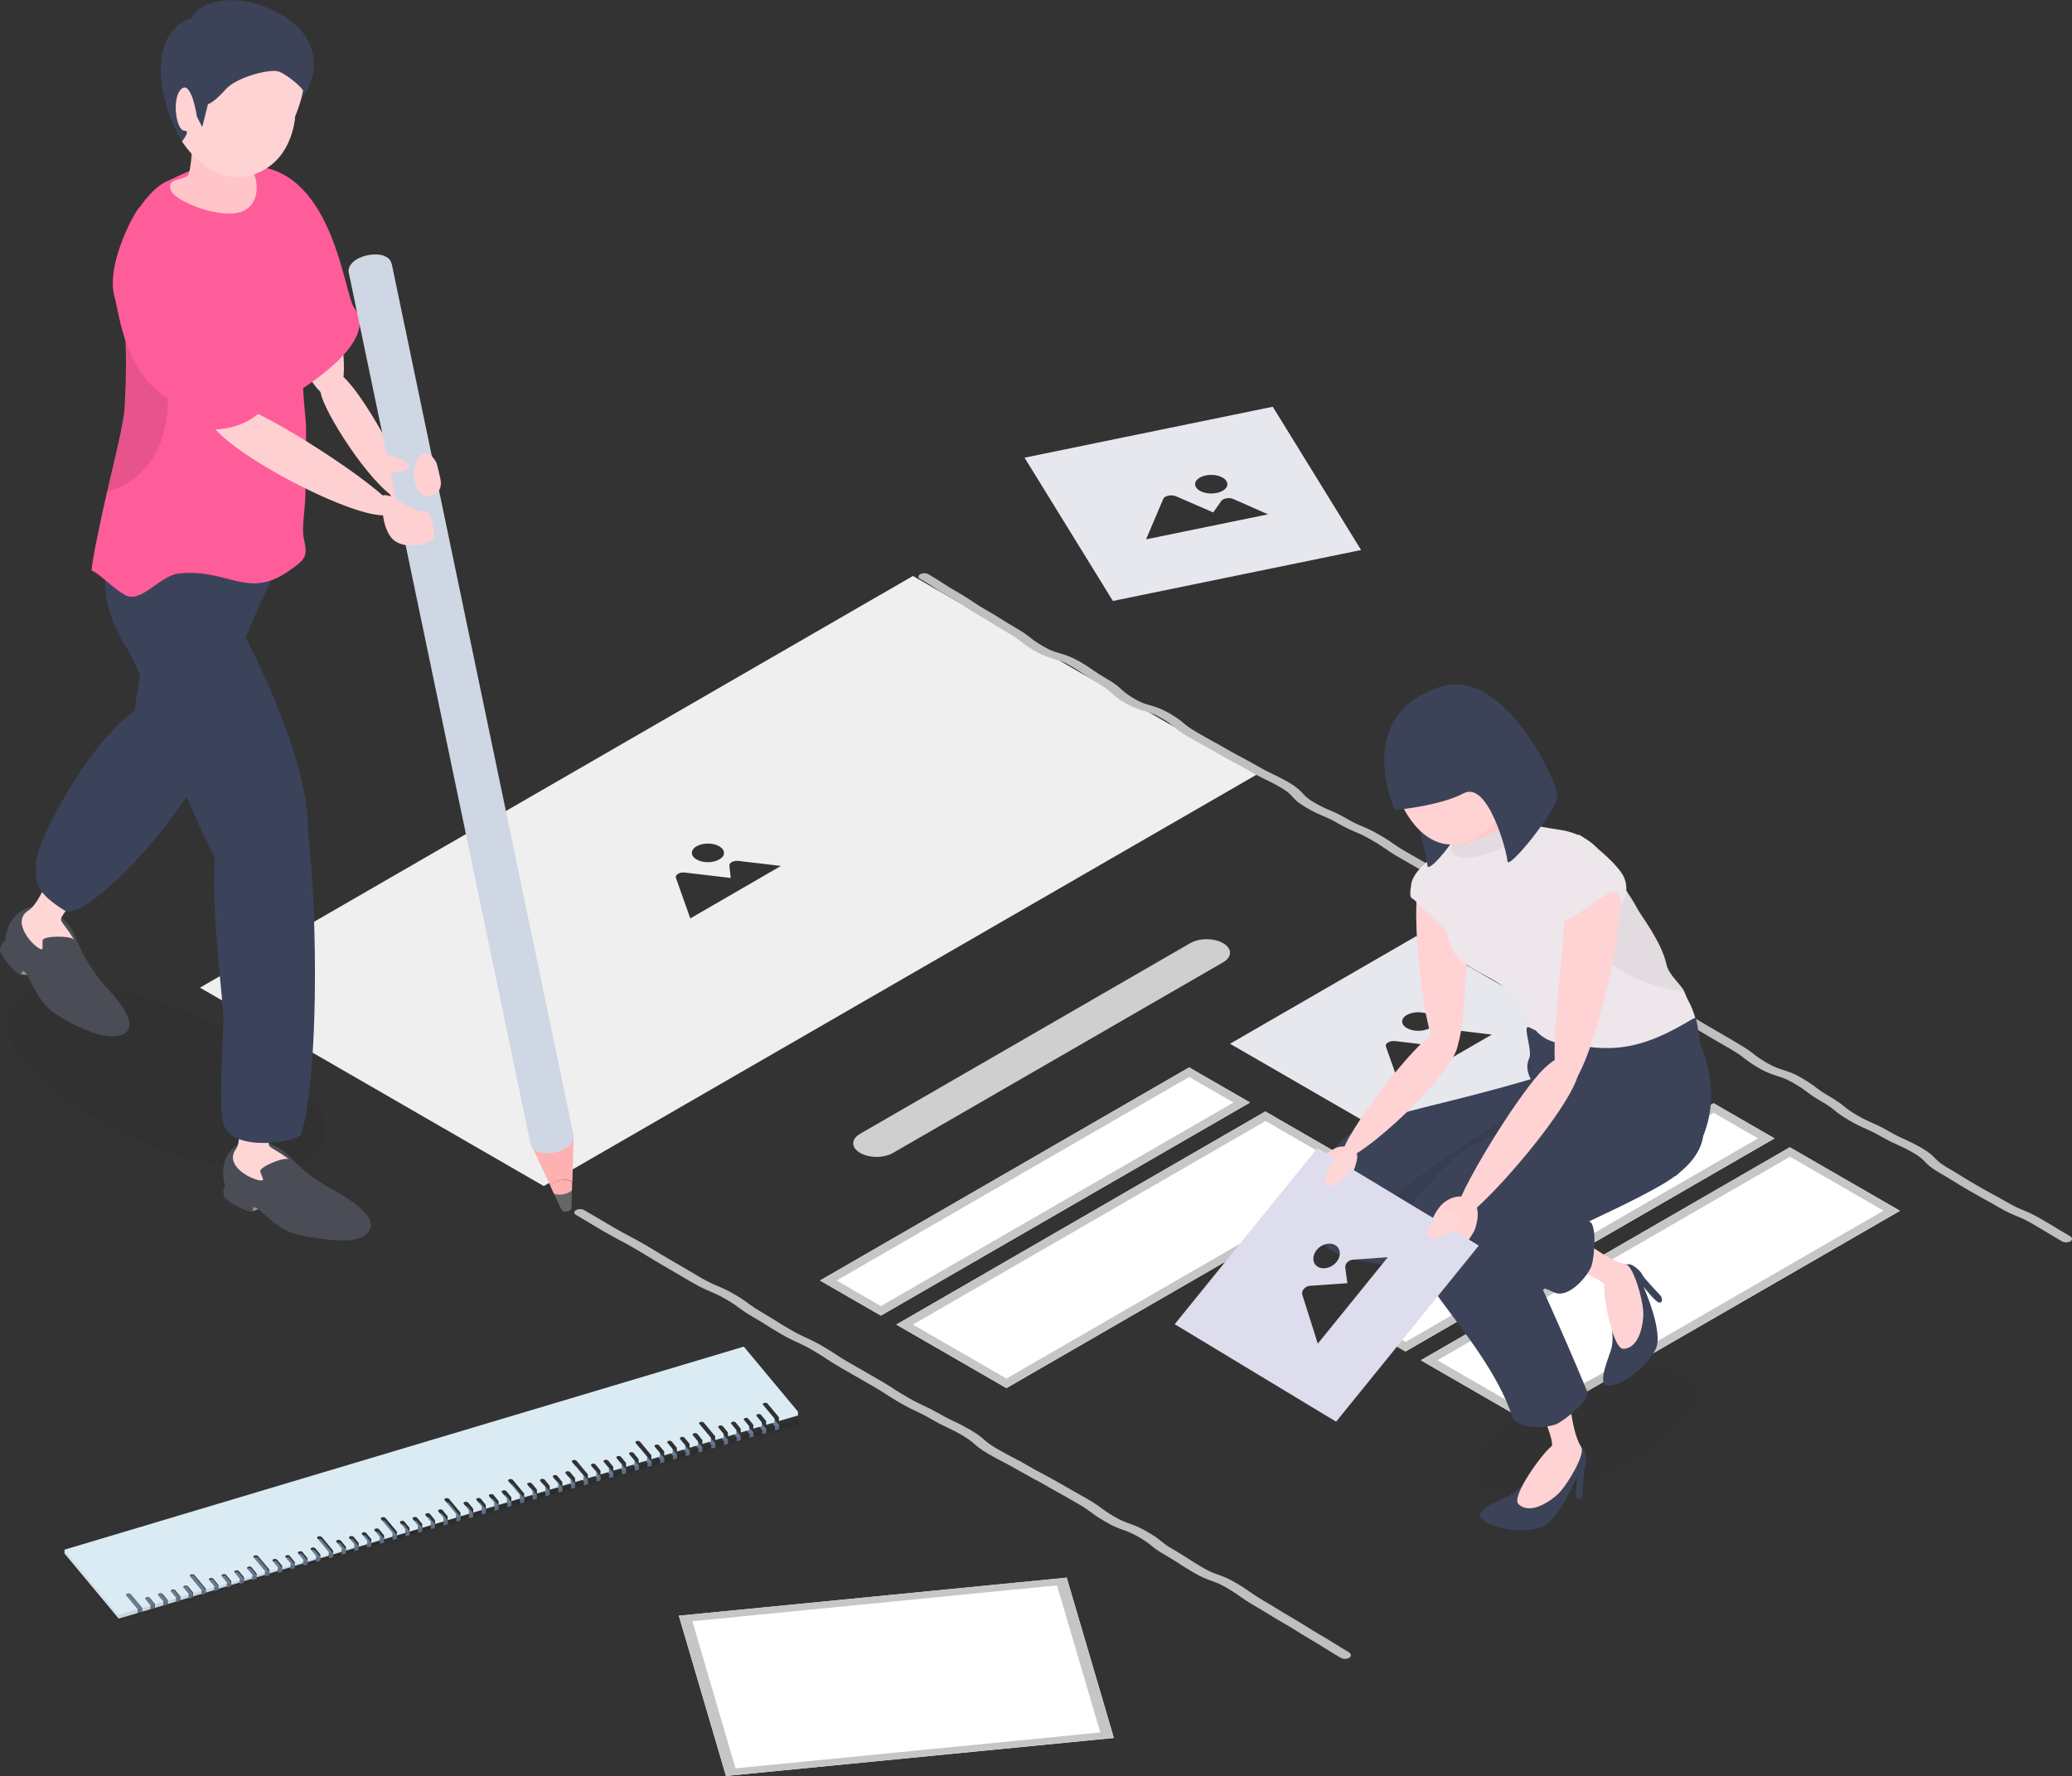 <?xml version="1.0" encoding="utf-8"?>
<!-- Generator: Adobe Illustrator 25.0.1, SVG Export Plug-In . SVG Version: 6.00 Build 0)  -->
<svg version="1.1" id="_レイヤー_2" xmlns="http://www.w3.org/2000/svg" xmlns:xlink="http://www.w3.org/1999/xlink" x="0px"
	 y="0px" viewBox="0 0 1086 931" style="enable-background:new 0 0 1086 931;" xml:space="preserve">
<rect x="0" y="0" width="1086" height="931" fill="#333333" stroke="none"/>
<style type="text/css">
	.st0{fill:#EFEFEF;}
	.st1{fill:#E7E7EE;}
	.st2{fill:#BFBFBF;}
	.st3{opacity:5.000000e-02;enable-background:new    ;}
	.st4{fill:#988F84;}
	.st5{fill:#4A4C56;}
	.st6{fill:#FFD6D6;}
	.st7{fill:#3B435A;}
	.st8{fill:#FFD0D2;}
	.st9{fill:#FF5D9A;}
	.st10{opacity:5.000000e-02;fill:#FFFFFF;enable-background:new    ;}
	.st11{fill:#CCCCD5;}
	.st12{opacity:0.1;enable-background:new    ;}
	.st13{fill:#FFC5C8;}
	.st14{fill:#FFD3D4;}
	.st15{fill:#3C4358;}
	.st16{fill:#666666;}
	.st17{fill:#FFB0B0;}
	.st18{fill:#CED7E3;}
	.st19{fill:#CFCFCF;}
	.st20{fill:#FFFFFF;}
	.st21{fill:#C6C6C6;}
	.st22{fill:#EDE6EB;}
	.st23{opacity:5.000000e-02;fill:#1A1A1A;enable-background:new    ;}
	.st24{opacity:0.1;fill:#1A1A1A;enable-background:new    ;}
	.st25{fill:#FFC9CA;}
	.st26{fill:#DDDDEE;}
	.st27{fill:#697A94;}
	.st28{fill:#DBEBF4;}
</style>
<g id="_2">
	<g>
		<path class="st0" d="M478.5,301.9L104.8,517.7l180.2,104l373.7-215.7L478.5,301.9L478.5,301.9z M377,450.5
			c-3.3,1.9-8.6,1.9-11.9,0c-3.3-1.9-3.3-5,0-6.9c3.3-1.9,8.6-1.9,11.9,0C380.3,445.6,380.3,448.6,377,450.5z M361.8,481.4
			l-7.5-21.2c-0.3-0.8,0.1-1.6,1.1-2.2c1-0.6,2.4-0.8,3.8-0.6l23.8,2.8l-0.7-6.4c-0.1-0.7,0.4-1.5,1.4-2c1-0.5,2.3-0.7,3.6-0.5
			l22,2.6L361.8,481.4L361.8,481.4z"/>
		<path class="st1" d="M644.7,547.1l97.6,56.4l97.6-56.4l-97.6-56.4L644.7,547.1z M737.4,532c3.3-1.9,8.7-1.9,12,0
			c3.3,1.9,3.3,5,0,6.9c-3.3,1.9-8.7,1.9-12,0C734.1,537,734.1,533.9,737.4,532L737.4,532z M781.9,542.3L734,570l-7.6-21.4
			c-0.3-0.8,0.1-1.6,1.1-2.2c1-0.6,2.4-0.8,3.8-0.7l24,2.9l-0.7-6.5c-0.1-0.7,0.4-1.5,1.4-2c1-0.5,2.3-0.7,3.6-0.5L781.9,542.3
			L781.9,542.3z"/>
		<path class="st2" d="M1085.1,650.7c-1.2,0.7-3.1,0.7-4.3,0c-4-2.3-5.9-3.5-7.9-4.7c-1.9-1.2-3.8-2.3-7.8-4.6
			c-3.8-2.2-5.9-3.1-8.2-4c-2.4-1-4.8-2-9-4.4c-3.9-2.3-5.9-3.4-8-4.5c-2-1.1-4.1-2.3-8.1-4.6c-4-2.3-5.9-3.5-7.8-4.7
			c-1.9-1.2-3.8-2.3-7.7-4.6c-4.3-2.5-5.8-4-7.3-5.6c-1.4-1.4-2.7-2.7-6.3-4.8c-3.8-2.2-5.9-3.1-8.1-4.1c-2.3-1-4.6-2.1-8.7-4.4
			c-3.8-2.2-5.9-3.1-8.1-4.1c-2.3-1-4.6-2-8.7-4.4c-4.1-2.4-5.9-3.8-7.6-5.2c-1.6-1.3-3.1-2.6-6.9-4.7c-4.1-2.4-5.9-3.7-7.6-5
			c-1.7-1.3-3.3-2.5-7.1-4.7c-3.7-2.1-5.9-2.8-8.4-3.6c-2.7-0.9-5.5-1.7-9.7-4.2c-4.1-2.4-5.9-3.8-7.6-5.1c-1.6-1.3-3.2-2.5-7-4.7
			c-4-2.3-5.9-3.4-7.9-4.6c-2-1.1-3.9-2.3-7.8-4.6c-4-2.3-5.9-3.5-7.8-4.7c-1.9-1.2-3.8-2.3-7.7-4.6c-3.9-2.2-5.9-3.3-8-4.3
			c-2.1-1.1-4.3-2.2-8.3-4.5c-4-2.3-5.9-3.5-7.8-4.7c-1.9-1.2-3.7-2.4-7.6-4.6c-4-2.3-5.9-3.5-7.9-4.6c-1.9-1.2-3.9-2.3-7.8-4.6
			c-3.7-2.1-5.9-2.9-8.3-3.8c-2.5-0.9-5.2-1.9-9.4-4.3c-4.2-2.4-5.9-3.9-7.5-5.3c-1.6-1.3-3-2.6-6.7-4.7c-4-2.3-5.9-3.6-7.8-4.8
			c-1.8-1.2-3.6-2.4-7.4-4.6c-3.8-2.2-5.9-3-8.2-4c-2.4-1-4.9-2-9-4.3c-4.1-2.3-5.9-3.7-7.7-5c-1.7-1.3-3.4-2.5-7.2-4.7l-15.8-9.1
			c-4-2.3-5.9-3.6-7.7-4.9c-1.8-1.2-3.5-2.4-7.4-4.6c-3.8-2.2-5.9-3.1-8.1-4c-2.3-1-4.8-2-8.9-4.4c-3.8-2.2-5.9-3.1-8.1-4
			c-2.3-1-4.7-2-8.8-4.4c-4.3-2.5-5.8-4.1-7.2-5.7c-1.3-1.4-2.5-2.7-6.1-4.8c-3.8-2.2-5.9-3.2-8-4.2c-2.2-1.1-4.4-2.1-8.4-4.5
			c-3.9-2.2-5.9-3.3-8-4.4c-2.1-1.1-4.2-2.2-8.2-4.5c-3.9-2.3-5.9-3.4-7.9-4.5c-2-1.1-4.1-2.2-8-4.5c-4.2-2.4-5.9-3.8-7.5-5.2
			c-1.6-1.3-3-2.6-6.8-4.7c-3.6-2.1-5.9-2.8-8.4-3.5c-2.7-0.8-5.7-1.7-10-4.1c-4.2-2.4-5.8-3.9-7.4-5.4c-1.5-1.3-2.9-2.6-6.6-4.8
			c-4-2.3-5.9-3.6-7.7-4.9c-1.8-1.2-3.5-2.4-7.3-4.6c-3.6-2.1-5.9-2.8-8.4-3.5c-2.7-0.8-5.7-1.7-10-4.1c-4.1-2.4-5.9-3.8-7.6-5.1
			c-1.6-1.3-3.2-2.5-7-4.7c-4-2.3-5.9-3.5-7.8-4.7c-1.9-1.2-3.7-2.4-7.6-4.6c-4-2.3-5.9-3.6-7.7-4.8c-1.8-1.2-3.5-2.4-7.4-4.6
			c-4-2.3-5.9-3.6-7.8-4.8c-1.8-1.2-3.6-2.4-7.5-4.6c-1.2-0.7-1.2-1.8,0-2.5c1.2-0.7,3.1-0.7,4.3,0c4,2.3,5.9,3.6,7.8,4.8
			c1.8,1.2,3.6,2.4,7.5,4.6c4,2.3,5.9,3.6,7.7,4.8c1.8,1.2,3.5,2.4,7.4,4.6c4,2.3,5.9,3.5,7.8,4.7c1.9,1.2,3.7,2.4,7.6,4.6
			c4.1,2.4,5.9,3.8,7.6,5.1c1.6,1.3,3.2,2.5,7,4.7c3.6,2.1,5.9,2.8,8.4,3.5c2.7,0.8,5.7,1.7,10,4.1c4,2.3,5.9,3.6,7.7,4.9
			c1.8,1.3,3.5,2.4,7.3,4.6c4.2,2.4,5.8,3.9,7.4,5.4c1.5,1.3,2.9,2.6,6.6,4.8c3.6,2.1,5.9,2.8,8.4,3.5c2.7,0.8,5.7,1.7,10,4.1
			c4.1,2.4,5.9,3.8,7.5,5.2c1.6,1.3,3.1,2.6,6.8,4.7c3.9,2.3,5.9,3.4,7.9,4.5c2,1.1,4.1,2.2,8,4.5c3.9,2.2,5.9,3.3,8,4.4
			c2.1,1.1,4.2,2.2,8.2,4.5c3.8,2.2,5.9,3.2,8,4.2c2.2,1.1,4.4,2.1,8.4,4.4c4.3,2.5,5.8,4.2,7.2,5.7c1.3,1.4,2.5,2.7,6.1,4.8
			c3.8,2.2,5.9,3.1,8.1,4c2.3,1,4.7,2,8.8,4.4c3.8,2.2,5.9,3.1,8.1,4c2.3,1,4.8,2,8.9,4.4c4,2.3,5.9,3.6,7.7,4.9
			c1.8,1.2,3.5,2.4,7.4,4.6l15.8,9.1c4.1,2.3,5.9,3.7,7.7,5c1.7,1.3,3.4,2.5,7.2,4.7c3.8,2.2,5.9,3,8.2,4c2.4,1,4.9,2,9,4.3
			c4,2.3,5.9,3.6,7.8,4.8c1.8,1.2,3.6,2.4,7.4,4.6c4.2,2.4,5.9,3.9,7.5,5.3c1.6,1.3,3,2.6,6.8,4.7c3.7,2.1,5.9,2.9,8.3,3.8
			c2.5,0.9,5.2,1.9,9.4,4.3c4,2.3,5.9,3.5,7.9,4.6c1.9,1.2,3.9,2.3,7.8,4.6c4,2.3,5.9,3.5,7.8,4.7c1.9,1.2,3.7,2.4,7.6,4.6
			c3.9,2.2,5.9,3.3,8,4.3c2.1,1.1,4.3,2.2,8.3,4.5c4,2.3,5.9,3.5,7.8,4.7c1.9,1.2,3.8,2.3,7.7,4.6c4,2.3,5.9,3.4,7.9,4.6
			c2,1.1,3.9,2.3,7.8,4.6c4.1,2.4,5.9,3.8,7.6,5.1c1.6,1.3,3.2,2.5,7,4.7c3.6,2.1,5.9,2.8,8.3,3.6c2.7,0.9,5.5,1.7,9.7,4.2
			c4.1,2.4,5.9,3.7,7.6,5c1.7,1.3,3.3,2.5,7.1,4.7c4.1,2.4,5.9,3.8,7.6,5.2c1.6,1.3,3.1,2.5,6.9,4.7c3.8,2.2,5.9,3.1,8.1,4.1
			c2.3,1,4.6,2,8.7,4.4c3.8,2.2,5.9,3.1,8.1,4.1c2.3,1,4.6,2.1,8.7,4.4c4.3,2.5,5.8,4,7.3,5.6c1.4,1.4,2.7,2.7,6.3,4.8
			c4,2.3,5.9,3.5,7.8,4.7c1.9,1.2,3.8,2.3,7.7,4.6c3.9,2.3,6,3.4,8,4.5c2,1.1,4.1,2.2,8.1,4.5c3.8,2.2,5.9,3.1,8.2,4
			c2.4,1,4.8,2,9,4.4c4,2.3,5.9,3.5,7.9,4.7c1.9,1.2,3.8,2.3,7.8,4.6C1086.3,648.9,1086.3,650,1085.1,650.7L1085.1,650.7z"/>
		<path class="st2" d="M707.1,869c-1.2,0.7-3.1,0.7-4.3,0c-3.9-2.3-5.8-3.4-7.6-4.6c-1.8-1.1-3.6-2.3-7.4-4.5
			c-3.9-2.3-5.8-3.5-7.6-4.6c-1.8-1.2-3.6-2.3-7.4-4.5c-3.9-2.2-5.8-3.4-7.7-4.6c-1.8-1.1-3.7-2.3-7.5-4.5c-4-2.3-5.8-3.6-7.5-4.8
			c-1.7-1.2-3.4-2.4-7.1-4.6c-3.6-2.1-5.8-2.9-8.1-3.7c-2.5-0.9-5-1.8-9.1-4.2c-3.9-2.3-5.8-3.5-7.6-4.7c-1.8-1.2-3.6-2.3-7.3-4.5
			c-4-2.3-5.8-3.7-7.4-5c-1.6-1.3-3.1-2.5-6.8-4.6c-3.6-2.1-5.8-2.9-8.1-3.7c-2.5-0.9-5-1.8-9.1-4.2c-4-2.3-5.8-3.6-7.5-4.9
			c-1.7-1.2-3.2-2.4-7-4.6c-3.8-2.2-5.8-3.3-7.7-4.4c-2-1.1-3.9-2.2-7.8-4.4c-3.8-2.2-5.8-3.3-7.8-4.3c-2-1.1-4-2.2-7.9-4.4
			c-3.8-2.2-5.8-3.2-7.8-4.3c-2.1-1.1-4.2-2.1-8.1-4.4c-4.1-2.4-5.7-3.8-7.3-5.2c-1.5-1.3-2.9-2.5-6.5-4.6c-3.8-2.2-5.8-3.1-7.9-4.1
			c-2.2-1-4.4-2.1-8.4-4.4c-3.7-2.2-5.8-3.1-7.9-4.1c-2.2-1-4.4-2.1-8.4-4.4c-3.9-2.3-5.8-3.5-7.6-4.7c-1.8-1.2-3.6-2.3-7.4-4.5
			l-15.5-8.9c-3.9-2.3-5.8-3.5-7.6-4.7c-1.7-1.2-3.5-2.3-7.2-4.5c-3.7-2.2-5.8-3.1-7.9-4.1c-2.2-1-4.5-2-8.5-4.3
			c-3.9-2.3-5.8-3.5-7.6-4.6c-1.8-1.2-3.6-2.3-7.4-4.5c-4-2.3-5.8-3.7-7.5-4.9c-1.7-1.3-3.2-2.4-7-4.6c-3.7-2.1-5.8-3-8-3.9
			c-2.3-1-4.7-2-8.7-4.3c-3.9-2.2-5.8-3.4-7.7-4.5c-1.9-1.1-3.8-2.2-7.7-4.5c-3.9-2.3-5.8-3.4-7.7-4.6c-1.9-1.1-3.7-2.3-7.5-4.5
			c-3.8-2.2-5.8-3.3-7.8-4.3c-2-1.1-4.1-2.2-8-4.4c-3.9-2.3-5.8-3.4-7.7-4.6c-1.9-1.1-3.8-2.3-7.6-4.5c-1.2-0.7-1.2-1.8,0-2.5
			c1.2-0.7,3.1-0.7,4.3,0c3.9,2.3,5.8,3.4,7.7,4.5c1.9,1.1,3.8,2.3,7.6,4.5c3.8,2.2,5.8,3.3,7.8,4.3c2,1.1,4.1,2.2,8,4.4
			c3.9,2.3,5.8,3.4,7.7,4.6c1.9,1.1,3.7,2.3,7.6,4.5c3.9,2.2,5.8,3.4,7.7,4.5c1.9,1.1,3.8,2.2,7.7,4.5c3.7,2.1,5.8,3,8,3.9
			c2.3,1,4.7,2,8.7,4.3c4,2.3,5.8,3.6,7.5,4.9c1.7,1.2,3.2,2.4,7,4.6c3.9,2.3,5.8,3.5,7.6,4.6c1.8,1.2,3.6,2.3,7.4,4.5
			c3.7,2.2,5.8,3.1,7.9,4.1c2.2,1,4.5,2,8.5,4.3c3.9,2.3,5.8,3.5,7.6,4.7c1.7,1.2,3.5,2.3,7.3,4.5l15.5,8.9c3.9,2.3,5.8,3.5,7.6,4.7
			c1.8,1.2,3.6,2.3,7.4,4.5c3.7,2.2,5.8,3.1,7.9,4.1c2.2,1,4.4,2.1,8.4,4.3c3.8,2.2,5.8,3.1,7.9,4.1c2.2,1,4.4,2.1,8.4,4.4
			c4.1,2.4,5.7,3.8,7.3,5.2c1.5,1.3,2.9,2.5,6.5,4.6c3.8,2.2,5.8,3.2,7.8,4.3c2.1,1.1,4.2,2.1,8.1,4.4c3.8,2.2,5.8,3.3,7.8,4.3
			c2,1.1,4.1,2.2,8,4.4c3.8,2.2,5.8,3.3,7.7,4.4c2,1.1,3.9,2.2,7.8,4.4c4,2.3,5.8,3.6,7.5,4.9c1.7,1.2,3.2,2.4,7,4.6
			c3.6,2.1,5.8,2.9,8.1,3.7c2.5,0.9,5,1.8,9.1,4.2c4,2.3,5.8,3.7,7.4,5c1.6,1.3,3.1,2.5,6.8,4.6c3.9,2.3,5.8,3.5,7.6,4.7
			c1.8,1.2,3.6,2.3,7.3,4.5c3.6,2.1,5.8,2.9,8.1,3.7c2.5,0.9,5,1.8,9.1,4.2c4,2.3,5.8,3.6,7.5,4.8c1.7,1.2,3.4,2.4,7.1,4.6
			c3.9,2.3,5.8,3.4,7.7,4.6c1.8,1.1,3.7,2.3,7.5,4.5c3.9,2.3,5.8,3.5,7.6,4.6c1.8,1.2,3.6,2.3,7.4,4.5c3.9,2.3,5.8,3.4,7.6,4.6
			c1.8,1.1,3.6,2.3,7.4,4.5C708.3,867.2,708.3,868.3,707.1,869L707.1,869z"/>
		<g>
			<path class="st3" d="M124.7,543.3c-41.2-23.8-91.3-33.4-111.9-21.5s-3.9,40.8,37.3,64.6c41.2,23.8,91.3,33.4,111.9,21.5
				C182.6,596,165.9,567.1,124.7,543.3z"/>
			<g>
				<g>
					<path class="st4" d="M10.6,510.7l0.8-2l1.8-1c0,0,2.4,2.4,1.7,3C14.3,511.4,10.6,510.7,10.6,510.7L10.6,510.7z"/>
					<path class="st5" d="M2.6,492.9c-1.8,1.7-1.9,2.5-2.6,4.7c-0.7,2.5,8.5,13.3,10.6,13.2c1-0.1,1-1.8,1.5-1.8
						c3.2,0.4,5.8,15.1,16.9,22.4c13,8.5,28.8,14.7,36,10.5c10-5.9-9-23.7-12.2-27.8C40,497.7,40.8,490.6,36,484.9
						c-4.7-5.7-14.4-13.7-24.4-7.7C5.7,480.7,3.5,486.7,2.6,492.9L2.6,492.9z"/>
				</g>
				<path class="st6" d="M36.6,447c4.8-3.4,20.1,8,17.6,10.5c-2.5,2.5-23.4,21.2-22.2,24.9c0.2,0.6,1.2,2.1,2.1,3.2
					c2.2,2.7,5.6,8.3,4.7,7c-1.6-2.3-16.1-2.1-16.4,0.2c-0.3,2,0.3,5-0.6,4.8c-3.9-0.7-16.4-14.3-7-20.3
					C22.2,472.6,25.4,454.9,36.6,447L36.6,447z"/>
				<path class="st7" d="M118.3,245.6c-23.9,28.8-68.5,150.6-37.7,160c30.8,9.4,29.4-46.8,74.6-126
					C155.2,279.6,142.2,216.7,118.3,245.6z"/>
				<path class="st7" d="M111.9,374.9c0,0,4.1-4.5-27.9-7.3c-23.1-2.1-63.9,67.8-65.1,84.5c-0.8,11,0.3,15.9,15,25.2
					C46.5,485.2,122,403,111.9,374.9L111.9,374.9z"/>
			</g>
			<path class="st7" d="M91.9,271.1c-14-21.3-56.4,19.7-26.2,67.4c12.4,19.6,21.7,63.8,51.7,120.6c7.4,14.1,30.9,5.5,37.3-1.7
				C175.6,434.4,146.3,353.9,91.9,271.1L91.9,271.1z"/>
			<g>
				<path class="st4" d="M132,632.9l1.3-1.6c0,0,3.1,1.4,2.7,2.1s-4.1,1.6-4.1,1.6V632.9z"/>
				<path class="st5" d="M117.9,621.4c-1,2.2-0.9,3-0.6,5.3c0.3,2.6,12.8,9.2,14.7,8.3c0.9-0.4,0.3-2,0.8-2.2
					c3.1-0.8,11,11.9,24,14.5c15.2,3.1,31,5.2,36.2-1.4c7.1-9.2-16-20.8-20.5-23.4c-17.9-10.4-19.9-17.3-26.4-20.8
					c-6.5-3.5-18.5-7.4-25.5,1.9C116.3,609,116.4,615.4,117.9,621.4L117.9,621.4z"/>
			</g>
			<path class="st6" d="M127.5,562.8c3.2-4.9,21.6-0.1,20.2,3.2c-1.3,3.3-9,31.8-6.4,34.8c0.4,0.5,1.9,1.5,3.2,2.2
				c3.1,1.7,8.3,5.6,7,4.7c-2.3-1.6-15.7,4-15.1,6.3c0.5,2,2.1,4.5,1.2,4.7c-3.9,0.8-20.6-7.2-14-16.3
				C128.7,595.4,120.1,574.2,127.5,562.8L127.5,562.8z"/>
			<path class="st7" d="M150,396.6c-56.2-8.8-32.9,113.9-32.9,138.9c0,9.6-2.9,44.5,0.1,53.9c4.8,15.1,39.4,9.1,40.7,5
				C170.3,555.5,166,399.1,150,396.6L150,396.6z"/>
			<g>
				<path class="st8" d="M203.3,250.5c-0.8,15.9,12.1,21.8,23.4,9.5c11.5-12.5-6.2-23-13.8-24.8
					C205.3,233.4,203.6,244.7,203.3,250.5L203.3,250.5z"/>
				<path class="st8" d="M168.1,206c1.8,10,25.1,46.7,39.3,55.2c3,1.8,6.9-1.3,7-2.7c0.6-7.4-30.3-65.4-40-63.9
					C174.5,194.6,165.9,194,168.1,206z"/>
			</g>
			<path class="st8" d="M160.8,113.8c-8-10.7-31.3-14.7-21.8,21.7c9.3,35.5,24.2,74.8,35.4,72.5
				C190.7,204.6,168.7,124.5,160.8,113.8L160.8,113.8z"/>
			<path class="st9" d="M149.6,209.2c-14-10-21-122.5-16.2-122.1c41.7,3,46.9,67.5,52.3,74.3C200.9,180.8,149.6,209.2,149.6,209.2
				L149.6,209.2z"/>
			<path class="st10" d="M150.2,250.8c1.5,0.3,12.3-6.5,13-7.6c0.7-1,0.9,6.2,1.1,8.3c0.2,2.1-8.8,6.2-12.2,7
				C149.7,259.1,150.2,254.3,150.2,250.8L150.2,250.8z"/>
			<g>
				<polygon class="st11" points="140.5,102.1 141,105.3 141,105.3 				"/>
				<path class="st9" d="M161.5,134.1c-0.5,14.4-6.3,35.7-1.4,85c1.1,11-0.8,26.1-0.1,35.9c0.6,9.4-2.1,20.6-0.8,27
					c1.9,9.4,2.1,10.5-8.6,17.8c-21,14.3-31.6-2-56.9,0.8c-9.8,1.1-19.9,15.8-27.9,11.4c-7.5-4.2-11.2-9.4-17.8-13.1
					c0.1-4.3,5-27.7,8.1-41c4.1-17.5,8.9-37.1,9.2-43.9c2.3-42.7-1.5-47.5-1.6-64.7c0-4.3,0.4-13.3,1-19.9c1-11.5,12.5-30,23.2-34.6
					c10.8-4.6,12.4-8.2,42.3-8.8C154.2,90.7,162.1,119.8,161.5,134.1L161.5,134.1z"/>
				<path class="st12" d="M56.2,257.9c4.1-17.5,8.9-37.1,9.2-43.9c2.3-42.7-1.5-47.5-1.6-64.7c10.2,5.6,23.1,19.7,24.2,56
					C89,239.9,71.5,253,56.2,257.9z"/>
				<path class="st13" d="M126.5,111c-11,4-35-5.4-37-11.4c-2-6,4.8-4.8,8.7-7.4c2-1.4,2.6-16.8,2.6-16.8l27.2,2.4
					c0,0.8,0.1,10.1,0.1,10.1s2.4,0.1,4.5,2.5C134.7,92.8,137.5,107,126.5,111z"/>
				<g>
					<path class="st14" d="M158.1,29.8c-5.7-10-13-25.2-47.2-17.9S95.4,74.1,95.4,74.1s13.5,22.2,33.3,18.4
						c24.9-4.8,26-31.5,26-31.5S163.9,39.8,158.1,29.8L158.1,29.8z"/>
					<path class="st15" d="M141.6,4.7c27,11.8,23.3,31.4,21.7,37.1c-1.6,5.6-5.3,9.9-5.3,9.9l0.9-3.9c0.3-1.2-7.7-8.2-12.5-10.2
						c-4.5-1.9-22.6,2.9-28.1,9.2c-6.2,7.1-9.3,7.8-9.3,7.8l-3,12l-2.8-5.5c0,0-2.8-19.2-8.1-14.5c-5.3,4.7-2.8,22,1.6,21.9
						c3.5-0.1-1.4,5.7-1.4,5.7S81.5,51.9,84.8,29.6c1.7-11.6,8.7-18.2,15.6-20C102.4,3.2,118.7-5.3,141.6,4.7L141.6,4.7z"/>
				</g>
			</g>
			<g>
				<g>
					<path class="st8" d="M71.4,154.4c-3-13,12.1-36.7,33.6-5.9c21,30,35.2,73.7,26.2,80.7C118,239.6,74.5,167.4,71.4,154.4
						L71.4,154.4z"/>
					<path class="st8" d="M109.7,218.3c0,0-1.4-10.9,17-5c18.4,5.9,82.5,47.9,79.8,54.4C200.8,281.5,107,232.3,109.7,218.3
						L109.7,218.3z"/>
				</g>
				<path class="st9" d="M73.5,108.4c1.7,1.6,44.9,14.7,44.9,14.7c4.1,8.1,26.3,71.6,26.3,71.6c-0.6,31.4-33.5,30.5-33.5,30.5
					c-7.2-2.4-9.7-9.4-21.1-15.3c-24.4-12.5-27.3-44.3-30.1-54.4C55.1,137.5,72.5,107.5,73.5,108.4L73.5,108.4z"/>
			</g>
			<g>
				<path class="st16" d="M294.9,632.9c0.9-0.8,2.5-1.1,3.7-0.8c1.1,0.4,1.3,1.3,0.4,2.1c-0.9,0.8-2.5,1.1-3.7,0.8
					C294.2,634.6,294,633.7,294.9,632.9z"/>
				<path class="st17" d="M298.6,618.7c0.5,0.2,1,0.4,1.4,0.7l0.7-24.5l-22.5,4.7l10.4,22.2c0.2-0.4,0.5-0.8,1-1.2
					C291.7,618.7,295.8,617.8,298.6,618.7L298.6,618.7z"/>
				<path class="st16" d="M299.7,624c-2.2,2-6.3,2.8-9.1,1.9c-0.1,0-0.1,0-0.2-0.1l3.9,8.3l5.2-1.1l0.3-9.2
					C299.8,623.9,299.7,623.9,299.7,624L299.7,624z"/>
				<path class="st17" d="M289.5,620.6c-0.4,0.4-0.7,0.8-1,1.2l1.9,4c0.1,0,0.1,0,0.2,0.1c2.8,0.9,6.9,0.1,9.1-1.9
					c0.1,0,0.1-0.1,0.1-0.1l0.1-4.4c-0.4-0.3-0.8-0.5-1.4-0.7C295.8,617.8,291.7,618.7,289.5,620.6L289.5,620.6z"/>
				<path class="st18" d="M182.8,142.9l95.3,456.8l0.1,0c0.2,1.8,1.6,3.4,4.2,4.2c4.9,1.6,12.1,0.1,15.9-3.3
					c2.1-1.8,2.7-3.8,2.2-5.6l0.1,0l-95.3-456.8l-0.1,0c-0.3-1.8-1.7-3.3-4.2-4.2c-4.9-1.6-12.1-0.1-15.9,3.3
					C183.1,139.2,182.4,141.1,182.8,142.9L182.8,142.9L182.8,142.9z"/>
			</g>
			<path class="st8" d="M228.7,242.4c0,0,2.5,8.6,2.4,11.1c-0.1,2.5-1.3,6.6-7.5,6.5c-6.2-0.1-8.5-11.4-5.1-18.4
				C221.8,234.7,226.1,237.7,228.7,242.4L228.7,242.4z"/>
			<path class="st8" d="M200.4,238.2c0,0-1.1,3.2-1.1,6c0,2.8,4.6,5.1,12.4,2.5C219.4,244.1,207.4,238.2,200.4,238.2L200.4,238.2z"
				/>
			<path class="st8" d="M200.5,260c-0.1,1.3-1.2,14.4,4.5,21.7c5.7,7.3,20.7,3.6,22.1,0.6c1.4-3-1.4-15.5-4.3-14.3
				c-2.9,1.2-13.1-4.6-16.8-7.5C206,260.5,200.6,258.7,200.5,260z"/>
		</g>
		<path class="st19" d="M468.1,604.3c-4.8,2.8-12.5,2.8-17.3,0c-4.8-2.8-4.8-7.2,0-10l173-99.9c4.8-2.8,12.5-2.8,17.3,0
			c4.8,2.8,4.8,7.2,0,10L468.1,604.3L468.1,604.3z"/>
		<g>
			<polygon class="st20" points="355.8,846.9 559.1,827 583.8,911 380.5,930.9 			"/>
			<path class="st21" d="M362.9,849.8L554,831l22.7,77.1l-191.2,18.8L362.9,849.8 M355.8,846.9l24.7,84l203.3-20l-24.7-84
				L355.8,846.9L355.8,846.9z"/>
		</g>
		<g>
			<g>
				<polygon class="st20" points="429.8,671.2 623.3,559.5 655.2,577.9 461.7,689.6 				"/>
				<path class="st21" d="M438.5,671.2l184.8-106.7l23.2,13.4L461.7,684.6L438.5,671.2 M429.8,671.2L429.8,671.2l31.9,18.4
					l193.4-111.7l-31.9-18.4L429.8,671.2L429.8,671.2z"/>
			</g>
			<g>
				<polygon class="st20" points="469.8,694.3 663.2,582.6 720.9,615.9 527.5,727.6 				"/>
				<path class="st21" d="M478.5,694.3l184.8-106.7l49,28.3L527.5,722.6L478.5,694.3 M469.8,694.3l57.7,33.3l193.4-111.7l-57.7-33.3
					L469.8,694.3L469.8,694.3z"/>
			</g>
		</g>
		<path class="st1" d="M537,239.9l46.3,75.1l130.1-26.7l-46.3-75.1L537,239.9z M632,249.2c4.4-0.9,9.3,0.4,10.8,3
			c1.6,2.5-0.7,5.3-5.1,6.2c-4.4,0.9-9.3-0.4-10.8-3C625.3,252.9,627.6,250.1,632,249.2L632,249.2z M664.6,269.6l-63.9,13.1l9-21.2
			c0.3-0.8,1.3-1.4,2.7-1.7c1.3-0.3,2.8-0.1,3.9,0.3l19.6,8.5l4.2-6c0.5-0.7,1.5-1.2,2.8-1.4c1.3-0.2,2.6-0.1,3.6,0.4L664.6,269.6
			L664.6,269.6z"/>
		<g>
			<g>
				<polygon class="st20" points="704.7,690 898.2,578.3 930.1,596.7 736.7,708.4 				"/>
				<path class="st21" d="M713.4,690l184.8-106.7l23.2,13.4L736.7,703.4L713.4,690 M704.7,690L704.7,690l31.9,18.4l193.4-111.7
					l-31.9-18.4L704.7,690L704.7,690z"/>
			</g>
			<g>
				<polygon class="st20" points="744.7,713 938.1,601.4 995.8,634.7 802.4,746.3 				"/>
				<path class="st21" d="M753.4,713l184.8-106.7l49,28.3L802.4,741.3L753.4,713 M744.7,713l57.7,33.3l193.4-111.7l-57.7-33.3
					L744.7,713L744.7,713z"/>
			</g>
		</g>
		<g>
			<g>
				<g>
					<path class="st14" d="M744.4,460.8c6.1-11.4,29.7-17.6,26.2,18.2c-3.4,34.9-1.6,76.2-13.1,76.2
						C746.2,555.3,738.3,472.2,744.4,460.8L744.4,460.8z"/>
					<path class="st22" d="M761.8,443.4c0,0,3.8,46.6,0,46.1c-3.8-0.4-20-17.6-21-18.2c-1-0.7-2.4,0-1.1-8
						C741.2,454.4,756.6,444.9,761.8,443.4L761.8,443.4z"/>
				</g>
				<path class="st23" d="M857.3,765.6c-28.7,16.6-63.6,23.3-77.9,15c-14.3-8.3-2.7-28.4,26-45s63.6-23.3,77.9-15
					C897.6,728.9,886,749,857.3,765.6z"/>
				<g>
					<path class="st22" d="M858.2,476.3L858.2,476.3c1.8,3.6,12.6,17.1,15.3,29.4c1.3,5.7,7.9,10.5,9.3,14.1
						c0.8,2.1,1.6,3.8,2.4,5.3c4.5,8.2,8.9,27.1-0.3,29.6c-9.2,2.5,0.7,11.9-16.7,16.5c-17.4,4.6-61.4,5.4-66.3-29.5
						c-4.8-33.5-36.1-27.4-42.2-47.7c-6-20.3-18.7-29.5-10.8-42.9c5.8-9.9,22.3-16.2,26.4-16.8c24-3.6,28-1.5,43.1,0.8
						c8.8,1.4,16.9,6.3,19.9,11.1C842.1,452.4,854.2,468.5,858.2,476.3L858.2,476.3z"/>
					<path class="st3" d="M823.9,468c-1.5-9.2,5.1-15.9,14.4-21.7c3.7,6.1,15.8,22.2,19.9,30c2.2,4.1,12.6,17.1,15.3,29.4
						c1.3,5.7,7.9,10.5,9.3,14.1C856.8,516.3,829.6,503.4,823.9,468L823.9,468z"/>
				</g>
				<g>
					<g>
						<path class="st15" d="M844.8,706c2-10.4-4.9-36.2-0.9-39.9c4-3.7,7.5-3.4,9.9-3.4c2.4,0,6.5,4,7,5.5c0.6,1.5,8.7,10,9.5,10.9
							c0.8,0.9,1.5,3.4-0.4,3.7c-1.8,0.3-8.5-8.4-8.5-8.4s10.6,23.8,6.5,32.5c-5.1,10.9-19.4,20-25.3,19.4
							C836.6,725.6,843.8,710.6,844.8,706L844.8,706z"/>
						<path class="st14" d="M814.4,642.5c-5.5-1.4-13.7,13.5-10.6,14.9s37.5,12.6,37.1,16.3c-0.7,5.8,4.4,33.5,10,33.3
							c8.9-0.4,10.6-14.4,10.4-19.2c-0.3-7.3-5.3-24.4-9.3-25.2C840,660.2,827,645.8,814.4,642.5L814.4,642.5z"/>
					</g>
					<path class="st15" d="M716.2,592.3c0,0-36.4,26.6-25,55.5c9.3,23.7,81.8,10.5,123.6,29.7c7.3,3.3,17.6-8.7,19.4-14.1
						c1.5-4.4,2.9-21.5-1.1-23.1C762,613,716.2,592.3,716.2,592.3L716.2,592.3z"/>
					<path class="st15" d="M814.4,562c27.5-8.6,41.3,10.7-13.9,42.6c-41,23.7-63.4,42.7-90.6,53.9c-7.4,3.1-27-16.1-19.6-38.6
						C703.1,581.1,726.5,589.4,814.4,562L814.4,562z"/>
					<path class="st24" d="M816.4,574.5c-0.2,12-71.6,54.1-75.4,67.3c-3.7,13.2-3.3,6.2,24.5,18.8c27.9,12.6,7.3,15.4-22.9,2.9
						c-30.2-12.4-22.2-29.7-0.7-45.5C758.3,605.9,816.5,566.3,816.4,574.5L816.4,574.5z"/>
				</g>
				<g>
					<g>
						<path class="st15" d="M792.4,783.3c9-5.7,22.8-28.5,28.2-28.2c5.4,0.3,7.6,3,9.3,4.8s1.6,7.4,0.9,8.8
							c-0.7,1.4-1.2,13.1-1.3,14.4c-0.1,1.2-1.5,3.4-2.9,2.3c-1.5-1.2,0.2-12,0.2-12s-9.9,24.1-19.1,27.2c-11.5,3.8-27.9-0.3-31.5-5
							C772.7,790.9,788.5,785.8,792.4,783.3L792.4,783.3z"/>
						<path class="st14" d="M817.5,717.5c-2.7-5-19.2-0.6-18.1,2.6s16.7,35.9,13.7,38.1c-4.7,3.5-21.3,26.3-17.2,30.2
							c6.4,6.2,17.8-2.3,21.1-5.7c5.1-5.2,14-20.7,11.8-24.1C822.4,748.2,823.8,728.9,817.5,717.5L817.5,717.5z"/>
					</g>
					<path class="st15" d="M777.7,612c0,0-26.8-2.8-39.9,25.3c-10.7,23.1,39.7,61.1,54.7,104.7c2.6,7.6,18.5,6.7,23.6,4.3
						c4.2-1.9,17.6-12.8,15.9-16.7C802.8,659.3,777.7,612,777.7,612L777.7,612z"/>
					<path class="st15" d="M838.6,562.8c24.5-15.2,87.5,26.4,32.2,58.3c-26.6,15.4-64.6,29.4-87.7,46c-12.5,9-12.9,9.3-23.3,9.5
						c-15.1,0.2-31.8-31.8-16.3-49.8C772.7,593.1,762.7,609.9,838.6,562.8L838.6,562.8z"/>
				</g>
				<path class="st15" d="M810,575.1l68,41.5c0,0,31.5-25.5,13.1-69.7c0,0-1.7-12.9-2.4-13.4c-0.8-0.5-15.1,10.1-31.6,14.1
					c-29,7.1-55.1-9.5-56.3-9.3c-2.4,0.5,2.5,12.7,0.7,16.5C796.9,564.3,810,575.1,810,575.1L810,575.1z"/>
				<path class="st22" d="M802.9,537.4c0,0,0.8-1.9,1.8-0.8c0.7,0.7,37.3,6.6,39.4,9.9c0.4,0.6-14,2.3-15.9,2.6
					c-4.8,0.7-15.9-3.7-16.4-3.9c-2.3-0.8-6.1-3.8-7-5.4C804,538.2,803.7,538.7,802.9,537.4L802.9,537.4z"/>
				<g>
					<path class="st25" d="M763.6,430.5c0,0,17.5-8.1,19.2-7c1.7,1.1,6.3,12.1,2.9,15.5c-3.4,3.4-13.9,8.6-19.2,7.3
						C761.3,445,763.4,437.2,763.6,430.5L763.6,430.5z"/>
					<path class="st15" d="M744.3,368.7c16,13.3,24.3,36.5,26,41.1c6.4,17.2-21.8,49.2-22.1,44.1c-0.2-3.2-5-28.5-12.8-38.5
						c-1.4-1.7-4.9-4.7-6.5-7.7C727.2,404.8,744.3,368.7,744.3,368.7z"/>
					<path class="st22" d="M761.2,441.9c0,0-3.7,6.3,5.2,7.6c8.8,1.3,26.8-7.4,28-8.3c1.2-0.9-6.2-6.4-6.9-6.7
						c-0.7-0.3-18.8,8.7-21.3,8.4c-2.5-0.3-3-3.2-3.5-3.3C762.2,439.6,761.2,441.9,761.2,441.9L761.2,441.9z"/>
					<path class="st3" d="M761.2,441.9c0,0-3.7,6.3,5.2,7.6c8.8,1.3,26.8-7.4,28-8.3c1.2-0.9-6.2-6.4-6.9-6.7
						c-0.7-0.3-18.8,8.7-21.3,8.4c-2.5-0.3-3-3.2-3.5-3.3C762.2,439.6,761.2,441.9,761.2,441.9L761.2,441.9z"/>
					<path class="st14" d="M732.1,415.6c-6.2-17.3,0.4-34.8,17.7-41c17.3-6.2,36.4,2.8,42.6,20.2c6.2,17.3-6.1,40.3-23.4,46.5
						C751.6,447.4,738.3,432.9,732.1,415.6L732.1,415.6z"/>
					<path class="st15" d="M731.1,424.6c0,0-22.9-49.7,24.2-64.7c32.8-10.4,61.4,49.9,60.9,57.6c-0.5,7.7-25.8,39-26.1,33.9
						c-0.3-5.1-10.2-42.2-22.9-35.6C754.6,422.5,731.1,424.6,731.1,424.6L731.1,424.6z"/>
				</g>
				<path class="st14" d="M749.5,543.1c-12.7,9-50.1,58.6-45.9,63.8c4.7,5.7,65.9-49.4,60.2-62.2
					C763.9,544.7,762.2,534.1,749.5,543.1z"/>
				<g>
					<g>
						<path class="st14" d="M819.8,484.4c-2.2,36.6-10.5,83.9,0.8,85.7c11.3,1.8,32.3-87.8,28-100.5
							C844.4,456.9,822.1,446.9,819.8,484.4z"/>
						<path class="st14" d="M827,557.1c0,0-3.5-10.4-17.5,2.8c-14,13.2-52.5,76.1-46.8,80.1C769.2,644.5,835.5,568.6,827,557.1
							L827,557.1z"/>
						<path class="st14" d="M754.1,633.2c-5.8,7.8-9,22.1-3,24.1c6,2.1,12.5,3.8,21.4-11.7c1.3-2.3,4.8-14.2-2.3-17.4
							C763.4,625.1,756.9,629.4,754.1,633.2L754.1,633.2z"/>
					</g>
					<path class="st22" d="M818,481.9c-6.5-14.6,6.2-46.4,10-44.2s20.9,15.5,23.5,22.9c2.9,8.2-1.9,14.1-1.9,14.1s0.4-6.3-3.4-7.1
						C841.5,466.6,820.1,486.7,818,481.9L818,481.9z"/>
				</g>
				<path class="st14" d="M711.2,608c-1,4.6-3.2,10.9-8.8,16.4c-5.6,5.5-17.8,2.3-17.2-5.9c0.6-8.1,12.6-16.4,16.5-17.3
					C705.5,600.3,712.7,601.5,711.2,608L711.2,608z"/>
			</g>
			<path class="st26" d="M690.5,601.8l84.6,51.1l-74.8,92.3l-84.6-51.1L690.5,601.8L690.5,601.8z M727.4,659l-18.4,1.3
				c-1.1,0.1-2.1,0.6-2.9,1.4c-0.1,0.1-0.1,0.1-0.2,0.2c-0.6,0.8-0.9,1.7-0.8,2.6l1.1,8.1l-19.8,1.4c-1.1,0.1-2.3,0.7-3.1,1.7
				c-0.8,0.9-1,2.1-0.7,3l8.1,25.6L727.4,659 M690.1,655.2c-2.5,3.1-2.3,7.1,0.6,8.8c2.9,1.7,7.2,0.6,9.8-2.5
				c2.5-3.1,2.3-7.1-0.6-8.8C697,650.9,692.6,652.1,690.1,655.2"/>
			<path class="st6" d="M764.3,642.4c5.4-5-2.2-8.9-5.9-7.2c-3.7,1.7-13.1,9.3-10.5,12.5C750.5,650.9,757.3,648.9,764.3,642.4
				L764.3,642.4z"/>
			<path class="st6" d="M709.1,610.4c3.3-6.6-5.2-7.5-8-4.7c-2.8,2.9-9,13.3-5.5,15.4S704.9,618.9,709.1,610.4L709.1,610.4z"/>
		</g>
		<g>
			<polygon class="st3" points="32.3,814.4 61.6,850.2 420.4,747.3 391,711.5 			"/>
			<g>
				<g>
					<path class="st27" d="M400.2,740.5l6,7.2l0,2l2.2-0.6l0-2l-6-7.2c-0.3-0.4-1.1-0.5-1.7-0.3
						C400.1,739.7,399.9,740.2,400.2,740.5L400.2,740.5z"/>
					<path class="st27" d="M396.8,746.4l2.7,3.3l0,2l2.2-0.6l0-2l-2.7-3.3c-0.3-0.4-1-0.5-1.7-0.3
						C396.7,745.6,396.5,746,396.8,746.4z"/>
					<path class="st27" d="M390.7,747.3c-0.6,0.2-0.9,0.6-0.6,1l2.7,3.3l0,2l2.2-0.6l0-2l-2.7-3.3
						C392,747.3,391.3,747.1,390.7,747.3L390.7,747.3z"/>
					<path class="st27" d="M384,749.2c-0.6,0.2-0.9,0.6-0.6,1l2.7,3.3l0,2l2.2-0.6l0-2l-2.7-3.3C385.3,749.2,384.6,749.1,384,749.2
						L384,749.2z"/>
					<path class="st27" d="M377.3,751.1c-0.6,0.2-0.9,0.6-0.6,1l2.7,3.3l0,2l2.2-0.6l0-2l-2.7-3.3
						C378.7,751.1,377.9,751,377.3,751.1L377.3,751.1z"/>
					<path class="st27" d="M366.8,750.1l6,7.2l0,2l2.2-0.6l0-2l-6-7.2c-0.3-0.4-1.1-0.5-1.7-0.3
						C366.7,749.3,366.5,749.7,366.8,750.1L366.8,750.1z"/>
					<path class="st27" d="M363.9,755c-0.6,0.2-0.9,0.6-0.6,1l2.7,3.3l0,2l2.2-0.6l0-2l-2.7-3.3C365.3,754.9,364.6,754.8,363.9,755
						L363.9,755z"/>
					<path class="st27" d="M357.3,756.9c-0.6,0.2-0.9,0.6-0.6,1l2.7,3.3l0,2l2.2-0.6l0-2l-2.7-3.3
						C358.6,756.9,357.9,756.7,357.3,756.9L357.3,756.9z"/>
					<path class="st27" d="M350.6,758.8c-0.6,0.2-0.9,0.6-0.6,1l2.7,3.3l0,2l2.2-0.6l0-2l-2.7-3.3
						C351.9,758.8,351.2,758.6,350.6,758.8L350.6,758.8z"/>
					<path class="st27" d="M343.3,761.7l2.7,3.3l0,2l2.2-0.6l0-2l-2.7-3.3c-0.3-0.4-1-0.5-1.7-0.3
						C343.3,760.9,343,761.3,343.3,761.7z"/>
					<path class="st27" d="M333.4,759.7l6,7.2l0,2l2.2-0.6l0-2l-6-7.2c-0.3-0.4-1.1-0.5-1.7-0.3
						C333.3,758.9,333.1,759.3,333.4,759.7L333.4,759.7z"/>
					<path class="st27" d="M330.6,764.6c-0.6,0.2-0.9,0.6-0.6,1l2.7,3.3l0,2l2.2-0.6l0-2l-2.7-3.3
						C331.9,764.5,331.2,764.4,330.6,764.6L330.6,764.6z"/>
					<path class="st27" d="M323.9,766.5c-0.6,0.2-0.9,0.6-0.6,1l2.7,3.3l0,2l2.2-0.6l0-2l-2.7-3.3
						C325.2,766.4,324.5,766.3,323.9,766.5L323.9,766.5z"/>
					<path class="st27" d="M316.6,769.4l2.7,3.3l0,2l2.2-0.6l0-2l-2.7-3.3c-0.3-0.4-1-0.5-1.7-0.3
						C316.6,768.6,316.3,769,316.6,769.4z"/>
					<path class="st27" d="M310.5,770.3c-0.6,0.2-0.9,0.6-0.6,1l2.7,3.3l0,2l2.2-0.6l0-2l-2.7-3.3
						C311.9,770.3,311.1,770.1,310.5,770.3L310.5,770.3z"/>
					<path class="st27" d="M300,769.3l6,7.2l0,2l2.2-0.6l0-2l-6-7.2c-0.3-0.4-1.1-0.5-1.7-0.3C299.9,768.4,299.7,768.9,300,769.3
						L300,769.3z"/>
					<path class="st27" d="M297.2,774.1c-0.6,0.2-0.9,0.6-0.6,1l2.7,3.3l0,2l2.2-0.6l0-2l-2.7-3.3
						C298.5,774.1,297.8,774,297.2,774.1L297.2,774.1z"/>
					<path class="st27" d="M290.5,776c-0.6,0.2-0.9,0.6-0.6,1l2.7,3.3l0,2l2.2-0.6l0-2l-2.7-3.3C291.8,776,291.1,775.9,290.5,776
						L290.5,776z"/>
					<path class="st27" d="M283.8,778c-0.6,0.2-0.9,0.6-0.6,1l2.7,3.3l0,2l2.2-0.6l0-2l-2.7-3.3C285.2,777.9,284.4,777.8,283.8,778
						L283.8,778z"/>
					<path class="st27" d="M277.1,779.9c-0.6,0.2-0.9,0.6-0.6,1l2.7,3.3l0,2l2.2-0.6l0-2l-2.7-3.3
						C278.5,779.8,277.8,779.7,277.1,779.9L277.1,779.9z"/>
					<path class="st27" d="M266.6,778.8l6,7.2l0,2l2.2-0.6l0-2l-6-7.2c-0.3-0.4-1.1-0.5-1.7-0.3C266.5,778,266.3,778.5,266.6,778.8
						L266.6,778.8z"/>
					<path class="st27" d="M263.8,783.7c-0.6,0.2-0.9,0.6-0.6,1l2.7,3.3l0,2l2.2-0.6l0-2l-2.7-3.3
						C265.1,783.7,264.4,783.5,263.8,783.7L263.8,783.7z"/>
					<path class="st27" d="M256.5,786.6l2.7,3.3l0,2l2.2-0.6l0-2l-2.7-3.3c-0.3-0.4-1-0.5-1.7-0.3
						C256.5,785.8,256.2,786.2,256.5,786.6z"/>
					<path class="st27" d="M250.4,787.5c-0.6,0.2-0.9,0.6-0.6,1l2.7,3.3l0,2l2.2-0.6l0-2l-2.7-3.3
						C251.8,787.5,251,787.4,250.4,787.5L250.4,787.5z"/>
					<path class="st27" d="M243.7,789.5c-0.6,0.2-0.9,0.6-0.6,1l2.7,3.3l0,2l2.2-0.6l0-2l-2.7-3.3
						C245.1,789.4,244.4,789.3,243.7,789.5L243.7,789.5z"/>
					<path class="st27" d="M233.2,788.4l6,7.2l0,2l2.2-0.6l0-2l-6-7.2c-0.3-0.4-1.1-0.5-1.7-0.3C233.1,787.6,232.9,788,233.2,788.4
						L233.2,788.4z"/>
					<path class="st27" d="M230.4,793.3c-0.6,0.2-0.9,0.6-0.6,1l2.7,3.3l0,2l2.2-0.6l0-2l-2.7-3.3
						C231.7,793.2,231,793.1,230.4,793.3L230.4,793.3z"/>
					<path class="st27" d="M223.7,795.2c-0.6,0.2-0.9,0.6-0.6,1l2.7,3.3l0,2l2.2-0.6l0-2l-2.7-3.3
						C225.1,795.2,224.3,795,223.7,795.2L223.7,795.2z"/>
					<path class="st27" d="M217,797.1c-0.6,0.2-0.9,0.6-0.6,1l2.7,3.3l0,2l2.2-0.6l0-2l-2.7-3.3C218.4,797.1,217.6,796.9,217,797.1
						L217,797.1z"/>
					<path class="st27" d="M210.4,799c-0.6,0.2-0.9,0.6-0.6,1l2.7,3.3l0,2l2.2-0.6l0-2l-2.7-3.3C211.7,799,211,798.8,210.4,799
						L210.4,799z"/>
					<path class="st27" d="M199.8,798l6,7.2l0,2l2.2-0.6l0-2l-6-7.2c-0.3-0.4-1.1-0.5-1.7-0.3C199.8,797.2,199.5,797.6,199.8,798
						L199.8,798z"/>
					<path class="st27" d="M197,802.9c-0.6,0.2-0.9,0.6-0.6,1l2.7,3.3l0,2l2.2-0.6l0-2l-2.7-3.3C198.3,802.8,197.6,802.7,197,802.9
						L197,802.9z"/>
					<path class="st27" d="M190.3,804.8c-0.6,0.2-0.9,0.6-0.6,1l2.7,3.3l0,2l2.2-0.6l0-2l-2.7-3.3
						C191.7,804.7,190.9,804.6,190.3,804.8L190.3,804.8z"/>
					<path class="st27" d="M183.6,806.7c-0.6,0.2-0.9,0.6-0.6,1l2.7,3.3l0,2l2.2-0.6l0-2l-2.7-3.3
						C185,806.6,184.2,806.5,183.6,806.7L183.6,806.7z"/>
					<path class="st27" d="M176.4,809.6l2.7,3.3l0,2l2.2-0.6l0-2l-2.7-3.3c-0.3-0.4-1-0.5-1.7-0.3
						C176.3,808.8,176.1,809.2,176.4,809.6z"/>
					<path class="st27" d="M166.4,807.6l6,7.2l0,2l2.2-0.6l0-2l-6-7.2c-0.3-0.4-1.1-0.5-1.7-0.3
						C166.4,806.8,166.1,807.2,166.4,807.6L166.4,807.6z"/>
					<path class="st27" d="M163.6,812.4c-0.6,0.2-0.9,0.6-0.6,1l2.7,3.3l0,2l2.2-0.6l0-2l-2.7-3.3
						C164.9,812.4,164.2,812.3,163.6,812.4L163.6,812.4z"/>
					<path class="st27" d="M156.9,814.3c-0.6,0.2-0.9,0.6-0.6,1l2.7,3.3l0,2l2.2-0.6l0-2l-2.7-3.3
						C158.3,814.3,157.5,814.2,156.9,814.3L156.9,814.3z"/>
					<path class="st27" d="M150.2,816.3c-0.6,0.2-0.9,0.6-0.6,1l2.7,3.3l0,2l2.2-0.6l0-2l-2.7-3.3
						C151.6,816.2,150.8,816.1,150.2,816.3L150.2,816.3z"/>
					<path class="st27" d="M143.6,818.2c-0.6,0.2-0.9,0.6-0.6,1l2.7,3.3l0,2l2.2-0.6l0-2l-2.7-3.3
						C144.9,818.1,144.2,818,143.6,818.2L143.6,818.2z"/>
					<path class="st27" d="M133,817.1l6,7.2l0,2l2.2-0.6l0-2l-6-7.2c-0.3-0.4-1.1-0.5-1.7-0.3C133,816.3,132.7,816.8,133,817.1
						L133,817.1z"/>
					<path class="st27" d="M130.2,822c-0.6,0.2-0.9,0.6-0.6,1l2.7,3.3l0,2l2.2-0.6l0-2l-2.7-3.3C131.5,822,130.8,821.8,130.2,822
						L130.2,822z"/>
					<path class="st27" d="M123.5,823.9c-0.6,0.2-0.9,0.6-0.6,1l2.7,3.3l0,2l2.2-0.6l0-2l-2.7-3.3
						C124.9,823.9,124.1,823.7,123.5,823.9L123.5,823.9z"/>
					<path class="st27" d="M116.8,825.8c-0.6,0.2-0.9,0.6-0.6,1l2.7,3.3l0,2l2.2-0.6l0-2l-2.7-3.3
						C118.2,825.8,117.5,825.7,116.8,825.8L116.8,825.8z"/>
					<path class="st27" d="M109.6,828.7l2.7,3.3l0,2l2.2-0.6l0-2l-2.7-3.3c-0.3-0.4-1-0.5-1.6-0.3
						C109.6,827.9,109.3,828.4,109.6,828.7z"/>
					<path class="st27" d="M99.6,826.7l6,7.2l0,2l2.2-0.6l0-2l-6-7.2c-0.3-0.4-1.1-0.5-1.7-0.3C99.6,825.9,99.3,826.3,99.6,826.7
						L99.6,826.7z"/>
					<path class="st27" d="M96.8,831.6c-0.6,0.2-0.9,0.6-0.6,1l2.7,3.3l0,2l2.2-0.6l0-2l-2.7-3.3C98.2,831.5,97.4,831.4,96.8,831.6
						L96.8,831.6z"/>
					<path class="st27" d="M90.1,833.5c-0.6,0.2-0.9,0.6-0.6,1l2.7,3.3l0,2l2.2-0.6l0-2l-2.7-3.3C91.5,833.5,90.7,833.3,90.1,833.5
						L90.1,833.5z"/>
					<path class="st27" d="M83.4,835.4c-0.6,0.2-0.9,0.6-0.6,1l2.7,3.3l0,2l2.2-0.6l0-2l-2.7-3.3C84.8,835.4,84.1,835.2,83.4,835.4
						L83.4,835.4z"/>
					<path class="st27" d="M76.8,837.3c-0.6,0.2-0.9,0.6-0.6,1l2.7,3.3l0,2l2.2-0.6l0-2l-2.7-3.3C78.1,837.3,77.4,837.1,76.8,837.3
						L76.8,837.3z"/>
					<path class="st27" d="M66.8,835.3c-0.6,0.2-0.9,0.6-0.6,1l6,7.2l0,2l2.2-0.6l0-2l-6-7.2C68.2,835.3,67.4,835.1,66.8,835.3
						L66.8,835.3z"/>
				</g>
				<path class="st28" d="M33.8,814.3l17.5,21l10.9,13.1v0h0l10-2.9l0-2l-6-7.2c-0.3-0.4-0.1-0.8,0.6-1c0.6-0.2,1.3,0,1.7,0.3l6,7.2
					l0,2l4.4-1.3l0-2l-2.7-3.3c-0.3-0.4,0-0.8,0.6-1c0.6-0.2,1.4,0,1.7,0.3l2.7,3.3l0,2l4.4-1.3l0-2l-2.7-3.3c-0.3-0.4,0-0.8,0.6-1
					c0.6-0.2,1.4,0,1.7,0.3l2.7,3.3l0,2l4.4-1.3l0-2l-2.7-3.3c-0.3-0.4,0-0.8,0.6-1c0.6-0.2,1.3,0,1.6,0.3l2.7,3.3l0,2l4.4-1.3l0-2
					l-2.7-3.3c-0.3-0.4,0-0.8,0.6-1c0.6-0.2,1.4,0,1.7,0.3l2.7,3.3l0,2l4.4-1.3l0-2l-6-7.2c-0.3-0.4-0.1-0.8,0.6-1
					c0.6-0.2,1.4,0,1.7,0.3l6,7.2l0,2l4.4-1.3l0-2l-2.7-3.3c-0.3-0.4,0-0.8,0.6-1c0.6-0.2,1.3,0,1.6,0.3l2.7,3.3l0,2l4.4-1.3l0-2
					l-2.7-3.3c-0.3-0.4,0-0.8,0.6-1c0.6-0.2,1.4,0,1.7,0.3l2.7,3.3l0,2l4.4-1.3l0-2l-2.7-3.3c-0.3-0.4,0-0.8,0.6-1
					c0.6-0.2,1.4,0,1.7,0.3l2.7,3.3l0,2l4.4-1.3l0-2l-2.7-3.3c-0.3-0.4,0-0.8,0.6-1c0.6-0.2,1.3,0,1.6,0.3l2.7,3.3l0,2l4.4-1.3l0-2
					l-6-7.2c-0.3-0.4-0.1-0.8,0.6-1c0.6-0.2,1.4,0,1.7,0.3l6,7.2l0,2l4.4-1.3l0-2l-2.7-3.3c-0.3-0.4,0-0.8,0.6-1
					c0.6-0.2,1.4,0,1.7,0.3l2.7,3.3l0,2l4.4-1.3l0-2l-2.7-3.3c-0.3-0.4,0-0.8,0.6-1c0.6-0.2,1.3,0,1.6,0.3l2.7,3.3l0,2l4.4-1.3l0-2
					l-2.7-3.3c-0.3-0.4,0-0.8,0.6-1c0.6-0.2,1.4,0,1.7,0.3l2.7,3.3l0,2l4.4-1.3l0-2l-2.7-3.3c-0.3-0.4,0-0.8,0.6-1
					c0.6-0.2,1.4,0,1.7,0.3l2.7,3.3l0,2l4.4-1.3l0-2l-6-7.2c-0.3-0.4-0.1-0.8,0.6-1c0.6-0.2,1.3,0,1.7,0.3l6,7.2l0,2l4.4-1.3l0-2
					l-2.7-3.3c-0.3-0.4,0-0.8,0.6-1c0.6-0.2,1.4,0,1.7,0.3l2.7,3.3l0,2l4.4-1.3l0-2l-2.7-3.3c-0.3-0.4,0-0.8,0.6-1
					c0.6-0.2,1.4,0,1.7,0.3l2.7,3.3l0,2l4.4-1.3l0-2l-2.7-3.3c-0.3-0.4,0-0.8,0.6-1c0.6-0.2,1.3,0,1.6,0.3l2.7,3.3l0,2l4.4-1.3l0-2
					l-2.7-3.3c-0.3-0.4,0-0.8,0.6-1c0.6-0.2,1.4,0,1.7,0.3l2.7,3.3l0,2l4.4-1.3l0-2l-6-7.2c-0.3-0.4-0.1-0.8,0.6-1
					c0.6-0.2,1.4,0,1.7,0.3l6,7.2l0,2l4.4-1.3l0-2l-2.7-3.3c-0.3-0.4,0-0.8,0.6-1c0.6-0.2,1.3,0,1.6,0.3l2.7,3.3l0,2l4.4-1.3l0-2
					l-2.7-3.3c-0.3-0.4,0-0.8,0.6-1c0.6-0.2,1.4,0,1.7,0.3l2.7,3.3l0,2l4.4-1.3l0-2l-2.7-3.3c-0.3-0.4,0-0.8,0.6-1
					c0.6-0.2,1.4,0,1.7,0.3l2.7,3.3l0,2l4.4-1.3l0-2l-2.7-3.3c-0.3-0.4,0-0.8,0.6-1c0.6-0.2,1.3,0,1.6,0.3l2.7,3.3l0,2l4.4-1.3l0-2
					l-6-7.2c-0.3-0.4-0.1-0.8,0.6-1c0.6-0.2,1.4,0,1.7,0.3l6,7.2l0,2l4.4-1.3l0-2l-2.7-3.3c-0.3-0.4,0-0.8,0.6-1
					c0.6-0.2,1.4,0,1.7,0.3l2.7,3.3l0,2l4.4-1.3l0-2l-2.7-3.3c-0.3-0.4,0-0.8,0.6-1c0.6-0.2,1.3,0,1.6,0.3l2.7,3.3l0,2l4.4-1.3l0-2
					l-2.7-3.3c-0.3-0.4,0-0.8,0.6-1c0.6-0.2,1.4,0,1.7,0.3l2.7,3.3l0,2l4.4-1.3l0-2l-2.7-3.3c-0.3-0.4,0-0.8,0.6-1
					c0.6-0.2,1.4,0,1.7,0.3l2.7,3.3l0,2l4.4-1.3l0-2l-6-7.2c-0.3-0.4-0.1-0.8,0.6-1c0.6-0.2,1.3,0,1.7,0.3l6,7.2l0,2l4.4-1.3l0-2
					l-2.7-3.3c-0.3-0.4,0-0.8,0.6-1c0.6-0.2,1.4,0,1.7,0.3l2.7,3.3l0,2l4.4-1.3l0-2l-2.7-3.3c-0.3-0.4,0-0.8,0.6-1
					c0.6-0.2,1.4,0,1.7,0.3l2.7,3.3l0,2l4.4-1.3l0-2l-2.7-3.3c-0.3-0.4,0-0.8,0.6-1c0.6-0.2,1.3,0,1.6,0.3l2.7,3.3l0,2l4.4-1.3l0-2
					l-2.7-3.3c-0.3-0.4,0-0.8,0.6-1c0.6-0.2,1.4,0,1.7,0.3l2.7,3.3l0,2l4.4-1.3l0-2l-6-7.2c-0.3-0.4-0.1-0.8,0.6-1
					c0.6-0.2,1.4,0,1.7,0.3l6,7.2l0,2l4.4-1.3l0-2l-2.7-3.3c-0.3-0.4,0-0.8,0.6-1c0.6-0.2,1.3,0,1.6,0.3l2.7,3.3l0,2l4.4-1.3l0-2
					l-2.7-3.3c-0.3-0.4,0-0.8,0.6-1c0.6-0.2,1.4,0,1.7,0.3l2.7,3.3l0,2l4.4-1.3l0-2l-2.7-3.3c-0.3-0.4,0-0.8,0.6-1
					c0.6-0.2,1.4,0,1.7,0.3l2.7,3.3l0,2l4.4-1.3l0-2l-2.7-3.3c-0.3-0.4,0-0.8,0.6-1c0.6-0.2,1.3,0,1.6,0.3l2.7,3.3l0,2l4.4-1.3l0-2
					l-6-7.2c-0.3-0.4-0.1-0.8,0.6-1c0.6-0.2,1.4,0,1.7,0.3l6,7.2l0,2l4.4-1.3l0-2l-2.7-3.3c-0.3-0.4,0-0.8,0.6-1
					c0.6-0.2,1.4,0,1.7,0.3l2.7,3.3l0,2l4.4-1.3l0-2l-2.7-3.3c-0.3-0.4,0-0.8,0.6-1c0.6-0.2,1.3,0,1.6,0.3l2.7,3.3l0,2l4.4-1.3l0-2
					l-2.7-3.3c-0.3-0.4,0-0.8,0.6-1c0.6-0.2,1.4,0,1.7,0.3l2.7,3.3l0,2l4.4-1.3l0-2l-2.7-3.3c-0.3-0.4,0-0.8,0.6-1
					c0.6-0.2,1.4,0,1.7,0.3l2.7,3.3l0,2l4.4-1.3l0-2l-6-7.2c-0.3-0.4-0.1-0.8,0.6-1c0.6-0.2,1.3,0,1.7,0.3l6,7.2l0,2l4.4-1.3l0-2
					l-2.7-3.3c-0.3-0.4,0-0.8,0.6-1c0.6-0.2,1.4,0,1.7,0.3l2.7,3.3l0,2l4.4-1.3l0-2l-2.7-3.3c-0.3-0.4,0-0.8,0.6-1
					c0.6-0.2,1.4,0,1.7,0.3l2.7,3.3l0,2l4.4-1.3l0-2l-2.7-3.3c-0.3-0.4,0-0.8,0.6-1c0.6-0.2,1.3,0,1.6,0.3l2.7,3.3l0,2l4.4-1.3l0-2
					l-2.7-3.3c-0.3-0.4,0-0.8,0.6-1c0.6-0.2,1.4,0,1.7,0.3l2.7,3.3l0,2l4.4-1.3l0-2l-6-7.2c-0.3-0.4-0.1-0.8,0.6-1
					c0.6-0.2,1.4,0,1.7,0.3l6,7.2l0,2l10-2.9l0-2l-10.9-13.1l-17.5-21L33.8,812.3l0,0L33.8,814.3L33.8,814.3z"/>
				<polygon class="st3" points="33.8,814.3 51.3,835.3 62.2,848.4 62.2,846.4 51.3,833.3 33.8,812.3 				"/>
				<polygon class="st12" points="418.4,746.2 62.2,848.4 62.2,846.4 418.4,744.2 				"/>
			</g>
		</g>
	</g>
</g>
</svg>
